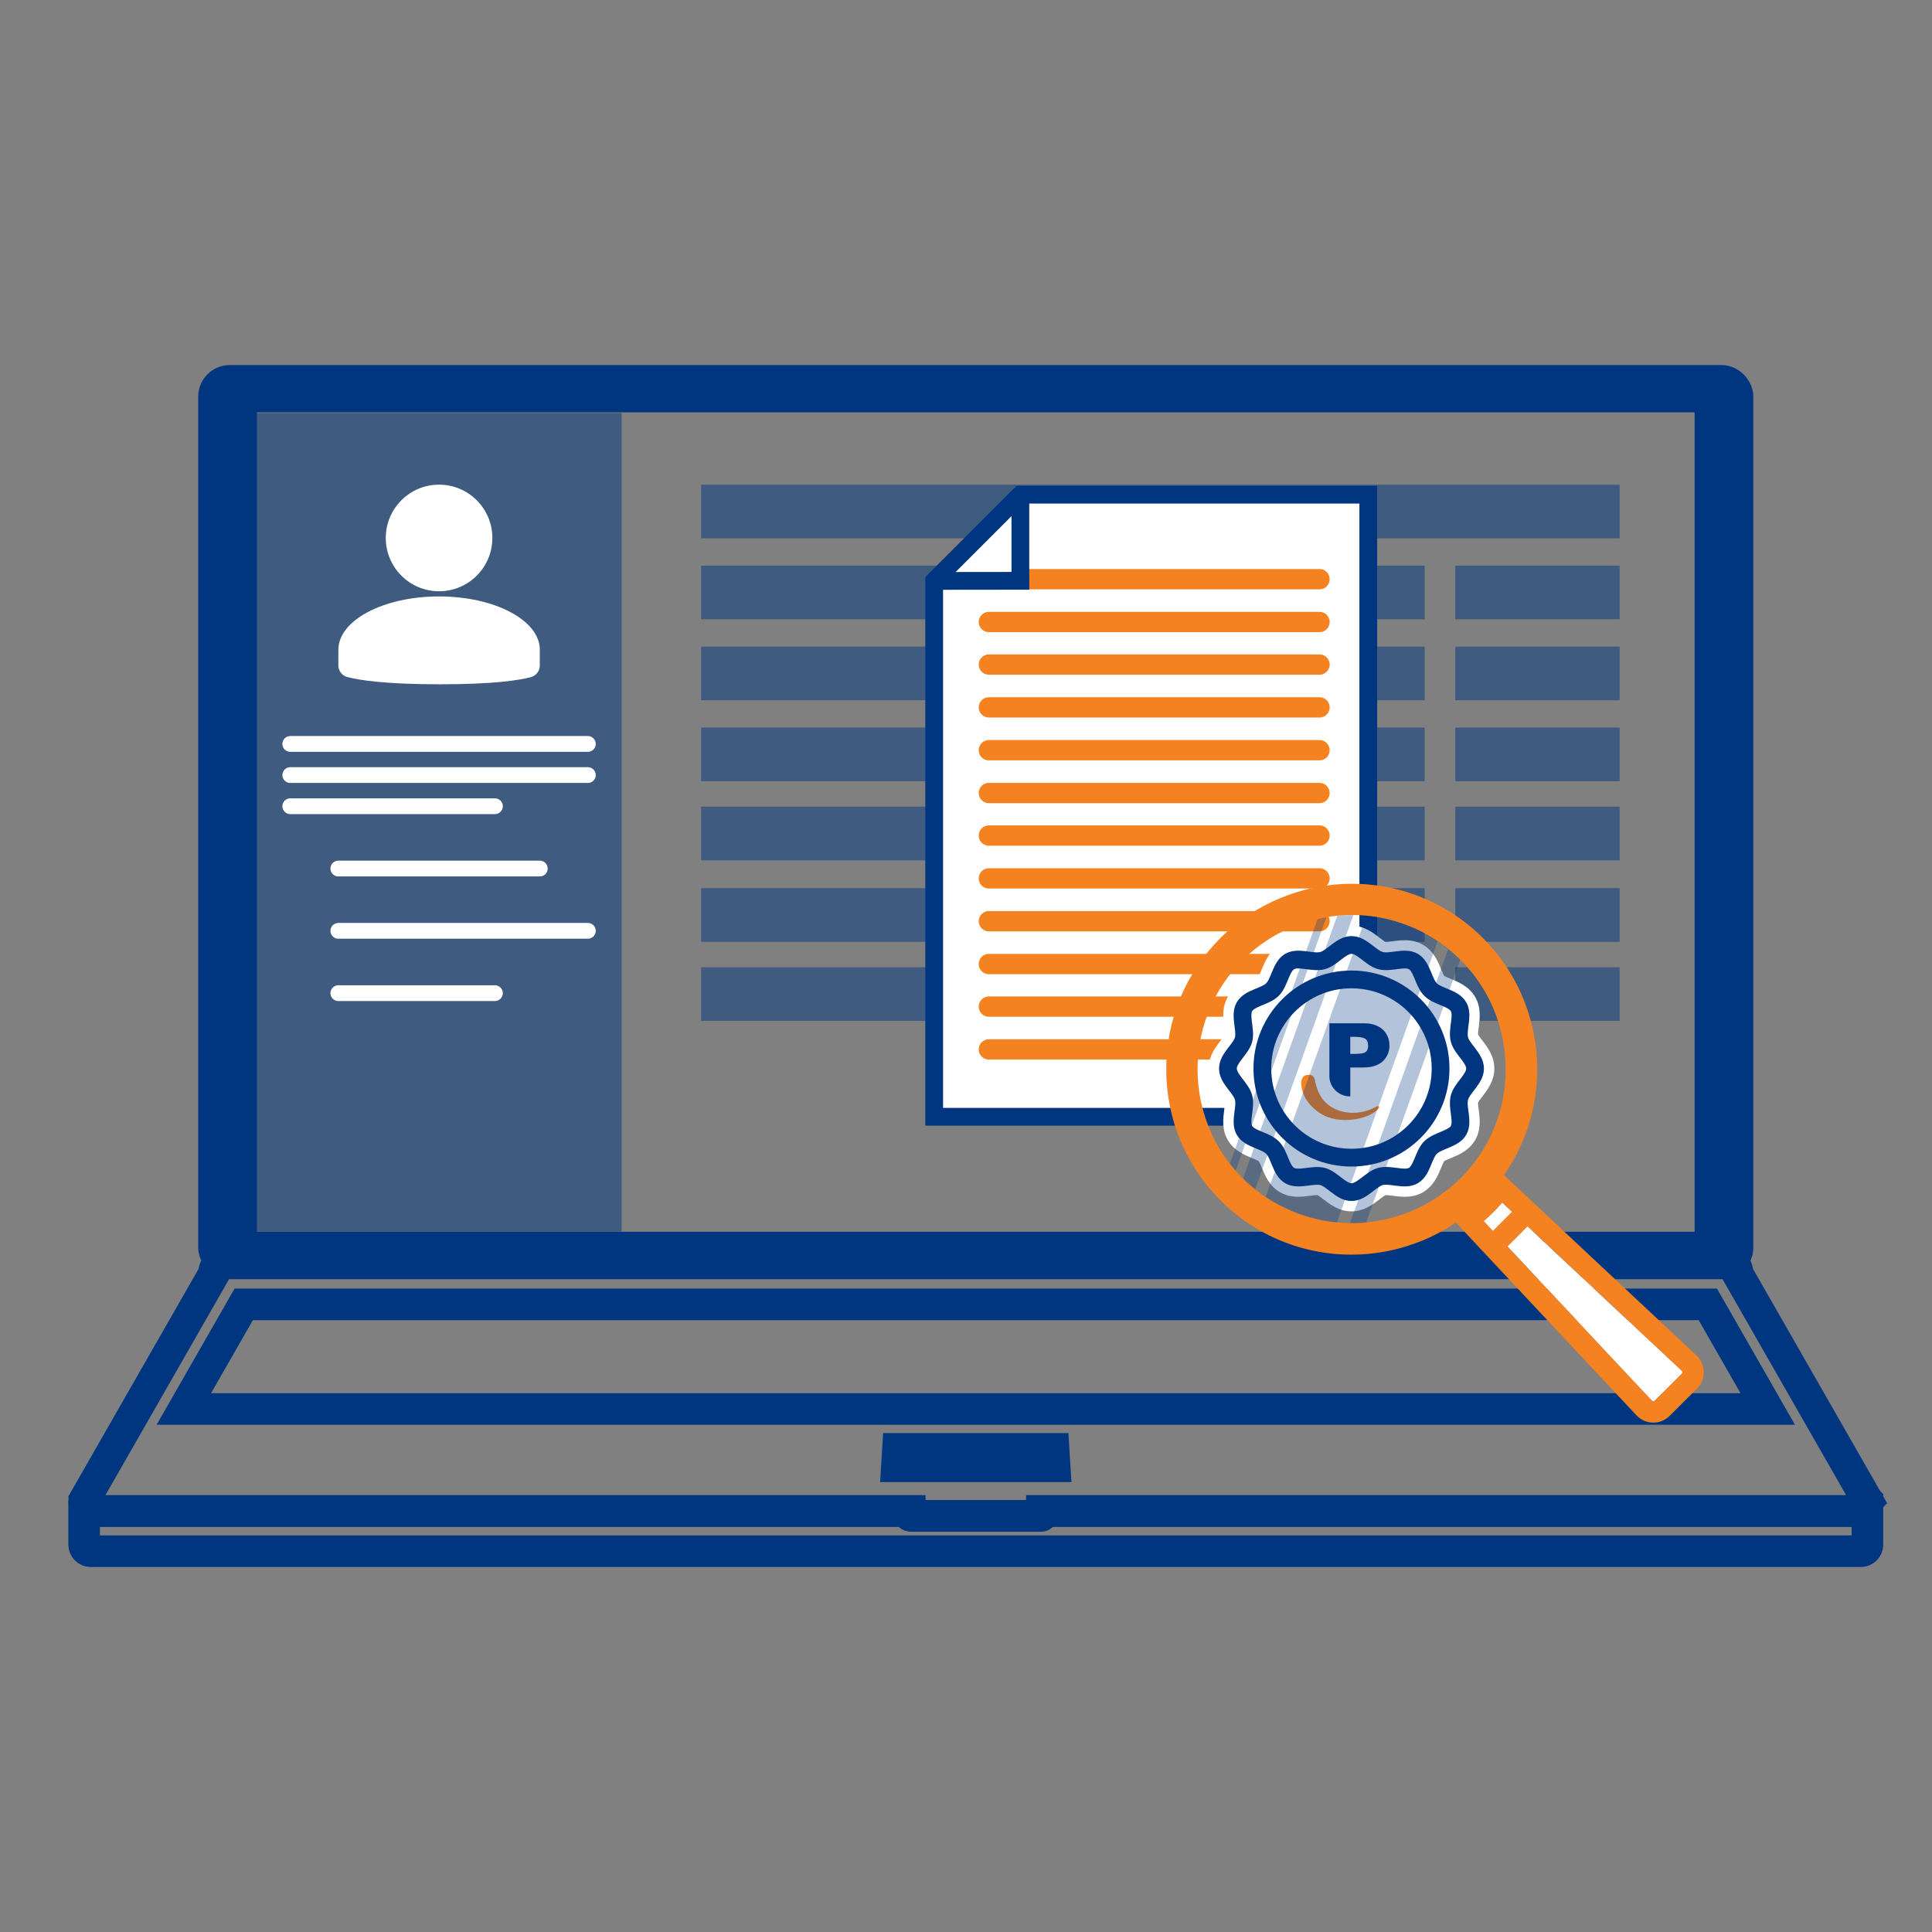 <?xml version="1.0" encoding="UTF-8"?>
<svg id="Layer_1" data-name="Layer 1" xmlns="http://www.w3.org/2000/svg" viewBox="0 0 612.25 612.25">
  <rect x="0" y="0" width="612.25" height="612.25" fill="#808080" stroke="none"/>
  <defs>
    <style>
      .cls-1 {
        fill: #f58220;
      }

      .cls-2, .cls-3 {
        fill: #fff;
      }

      .cls-4, .cls-5, .cls-6 {
        fill: #003680;
      }

      .cls-5 {
        opacity: .3;
      }

      .cls-7 {
        stroke-width: 10px;
      }

      .cls-7, .cls-8, .cls-3, .cls-9, .cls-10 {
        stroke-miterlimit: 10;
      }

      .cls-7, .cls-8, .cls-9, .cls-10 {
        fill: none;
      }

      .cls-7, .cls-3, .cls-10 {
        stroke: #003680;
      }

      .cls-6 {
        opacity: .5;
      }

      .cls-8 {
        stroke: #fff;
        stroke-width: 5px;
      }

      .cls-8, .cls-9 {
        stroke-linecap: round;
      }

      .cls-3, .cls-10 {
        stroke-width: 5.63px;
      }

      .cls-9 {
        stroke: #f58220;
        stroke-width: 6.43px;
      }
    </style>
  </defs>
  <rect class="cls-6" x="222.2" y="153.59" width="291.06" height="17.01"/>
  <rect class="cls-6" x="222.2" y="179.25" width="229.28" height="17.01"/>
  <rect class="cls-6" x="222.2" y="204.91" width="229.28" height="17.01"/>
  <rect class="cls-6" x="222.2" y="230.57" width="229.28" height="17.01"/>
  <rect class="cls-6" x="222.2" y="255.63" width="229.28" height="17.01"/>
  <rect class="cls-6" x="222.2" y="281.46" width="229.28" height="17.01"/>
  <rect class="cls-6" x="222.2" y="306.52" width="229.28" height="17.01"/>
  <rect class="cls-6" x="461.18" y="179.25" width="52.09" height="17.01"/>
  <rect class="cls-6" x="461.18" y="204.91" width="52.09" height="17.01"/>
  <rect class="cls-6" x="461.18" y="230.57" width="52.09" height="17.01"/>
  <rect class="cls-6" x="461.18" y="255.63" width="52.09" height="17.01"/>
  <rect class="cls-6" x="461.18" y="281.46" width="52.09" height="17.01"/>
  <rect class="cls-6" x="461.18" y="306.52" width="52.09" height="17.01"/>
  <rect class="cls-7" x="67.81" y="120.69" width="482.82" height="279.65" rx="5" ry="5"/>
  <rect class="cls-7" x="76.41" y="125.67" width="465.62" height="269.69" rx="4.82" ry="4.82"/>
  <path class="cls-7" d="M591.79,475.54v13.96c0,1.14-.92,2.07-2.06,2.07H28.72c-1.14,0-2.06-.93-2.06-2.07v-13.96c0,1.82,1.11,3.3,2.48,3.3h259.11v.74c0,.43.07.79.16.79h41.63c.09,0,.16-.36.16-.79v-.74h259.11c1.37,0,2.48-1.48,2.48-3.3Z"/>
  <path class="cls-7" d="M591.79,475.54c0,1.82-1.11,3.3-2.48,3.3h-259.11v.74c0,.43-.56.79-.65.79h-40.65c-.09,0-.65-.36-.65-.79v-.74H29.14c-1.37,0-2.48-1.48-2.48-3.3l14.15-24.72,27-47.17c0-1.82.96-3.3,2.13-3.3h478.57c1.18,0,2.13,1.48,2.13,3.3l27,47.17,14.15,24.72Z"/>
  <polygon class="cls-7" points="560.19 446.5 58.26 446.5 77.24 413.35 541.21 413.35 560.19 446.5"/>
  <polygon class="cls-4" points="278.9 469.67 279.87 454.14 338.57 454.14 339.54 469.67 278.9 469.67"/>
  <rect class="cls-6" x="81.27" y="130.9" width="115.74" height="259.4"/>
  <circle class="cls-2" cx="139.14" cy="170.48" r="16.89"/>
  <path class="cls-2" d="M171.06,205.89v5.03c0,1.72-1.16,3.21-2.82,3.66-3.65.98-11.7,2.27-28.85,2.27-17.47,0-25.7-1.33-29.39-2.32-1.64-.44-2.77-1.94-2.77-3.64v-4.99c0-9.33,14.29-16.89,31.92-16.89,17.63,0,31.92,7.56,31.92,16.89Z"/>
  <line class="cls-8" x1="91.99" y1="235.75" x2="186.29" y2="235.75"/>
  <line class="cls-8" x1="91.99" y1="245.62" x2="186.29" y2="245.62"/>
  <line class="cls-8" x1="91.99" y1="255.49" x2="156.84" y2="255.49"/>
  <line class="cls-8" x1="107.22" y1="275.24" x2="171.06" y2="275.24"/>
  <line class="cls-8" x1="107.22" y1="294.98" x2="186.29" y2="294.98"/>
  <line class="cls-8" x1="107.22" y1="314.73" x2="156.84" y2="314.73"/>
  <g>
    <g>
      <path class="cls-3" d="M433.61,353.9h-137.57v-169.8c10.67-10.67,16.66-16.66,27.33-27.33h110.24v197.13Z"/>
      <line class="cls-9" x1="323.36" y1="183.54" x2="418.15" y2="183.54"/>
      <line class="cls-9" x1="313.37" y1="197.11" x2="418.15" y2="197.11"/>
      <line class="cls-9" x1="313.37" y1="210.6" x2="418.15" y2="210.6"/>
      <line class="cls-9" x1="313.37" y1="224.17" x2="418.15" y2="224.17"/>
      <line class="cls-9" x1="313.37" y1="237.74" x2="418.15" y2="237.74"/>
      <line class="cls-9" x1="313.37" y1="251.31" x2="418.15" y2="251.31"/>
      <line class="cls-9" x1="313.37" y1="264.79" x2="418.15" y2="264.79"/>
      <line class="cls-9" x1="313.37" y1="278.36" x2="418.15" y2="278.36"/>
      <line class="cls-9" x1="313.37" y1="291.93" x2="418.15" y2="291.93"/>
      <line class="cls-9" x1="313.37" y1="305.5" x2="418.15" y2="305.5"/>
      <line class="cls-9" x1="313.37" y1="318.99" x2="418.15" y2="318.99"/>
      <line class="cls-9" x1="313.37" y1="332.56" x2="418.15" y2="332.56"/>
    </g>
    <path class="cls-3" d="M323.36,157.37v26.69l-26.71.03c-.23,0-.34-.27-.18-.43l26.46-26.46c.16-.16.43-.05.43.18Z"/>
  </g>
  <g>
    <path class="cls-2" d="M428.28,383.88c-3.96,0-6.85-2.24-8.97-3.87-.56-.43-1.39-1.08-1.8-1.28-.04,0-.1,0-.18,0-.55,0-1.34.1-2.17.21-1.12.15-2.39.31-3.73.31-2.23,0-4.13-.47-5.8-1.43-3.37-1.95-4.75-5.31-5.76-7.75-.28-.69-.7-1.7-.96-2.09-.38-.26-1.4-.67-2.09-.96-2.45-1.01-5.8-2.39-7.75-5.76-1.93-3.34-1.46-6.92-1.12-9.53.1-.76.25-1.87.21-2.35-.2-.4-.85-1.23-1.28-1.8-1.63-2.11-3.87-5.01-3.87-8.97s2.24-6.85,3.87-8.97c.44-.56,1.08-1.4,1.28-1.8.04-.47-.11-1.59-.21-2.35-.34-2.61-.81-6.18,1.12-9.53,1.95-3.37,5.31-4.75,7.75-5.76.69-.28,1.7-.7,2.09-.96.26-.38.67-1.4.96-2.09,1.01-2.45,2.39-5.8,5.76-7.76,1.67-.96,3.56-1.43,5.8-1.43,1.34,0,2.61.17,3.73.32.83.11,1.61.21,2.17.21.08,0,.14,0,.18,0,.4-.21,1.23-.85,1.8-1.28,2.11-1.63,5.01-3.87,8.97-3.87s6.85,2.24,8.97,3.87c.56.43,1.39,1.08,1.8,1.28.04,0,.1,0,.18,0,.55,0,1.34-.1,2.17-.21,1.12-.15,2.39-.32,3.73-.32,2.23,0,4.13.47,5.8,1.43,3.37,1.95,4.75,5.31,5.76,7.76.28.69.7,1.7.96,2.09.38.26,1.4.67,2.08.96,2.45,1.01,5.8,2.39,7.76,5.76,1.93,3.34,1.46,6.92,1.12,9.53-.1.76-.25,1.87-.21,2.35.2.4.85,1.24,1.28,1.8,1.63,2.11,3.87,5.01,3.87,8.97s-2.24,6.85-3.87,8.97c-.44.56-1.08,1.4-1.28,1.8-.04.47.11,1.59.21,2.35.34,2.61.81,6.18-1.12,9.53-1.95,3.37-5.31,4.75-7.75,5.76-.69.28-1.7.7-2.09.96-.26.38-.68,1.4-.96,2.09-1.01,2.45-2.39,5.8-5.76,7.76-1.67.96-3.56,1.43-5.8,1.43-1.34,0-2.61-.17-3.73-.32-.83-.11-1.61-.21-2.17-.21-.08,0-.14,0-.18,0-.4.21-1.23.85-1.8,1.28-2.11,1.63-5.01,3.87-8.97,3.87Z"/>
    <path class="cls-3" d="M467.45,338.62c0,3.34-4.13,6.09-4.95,9.17-.85,3.19,1.32,7.63-.29,10.42s-6.58,3.16-8.88,5.45c-2.3,2.3-2.63,7.24-5.45,8.88-2.79,1.61-7.23-.56-10.42.29-3.08.82-5.83,4.95-9.17,4.95s-6.09-4.13-9.17-4.95-7.63,1.32-10.42-.29c-2.83-1.64-3.16-6.58-5.45-8.88s-7.24-2.63-8.88-5.45c-1.61-2.79.56-7.23-.29-10.42-.82-3.08-4.95-5.83-4.95-9.17s4.13-6.09,4.95-9.17-1.32-7.63.29-10.42c1.64-2.83,6.58-3.16,8.88-5.45,2.3-2.3,2.63-7.24,5.45-8.88,2.79-1.61,7.23.56,10.42-.29,3.08-.82,5.83-4.95,9.17-4.95s6.09,4.13,9.17,4.95c3.19.85,7.63-1.32,10.42.29,2.83,1.64,3.16,6.58,5.45,8.88,2.3,2.3,7.24,2.63,8.88,5.45,1.61,2.79-.56,7.23.29,10.42.82,3.08,4.95,5.83,4.95,9.17Z"/>
    <circle class="cls-10" cx="428.28" cy="338.62" r="28.24"/>
  </g>
  <g id="International-Proman-logo-colour-RGB">
    <g>
      <path class="cls-1" d="M416.75,342.68c.82,3.33,1.95,6.23,5.41,8.27,4.48,2.64,10.26,1.94,13.99-.26,0,0,.74-.42.91.09.07.2-.45.82-.45.82-3.66,3.54-12.56,4.56-17.62,1.58-4.07-2.4-6.58-6.01-6.64-10.13,0,0-.03-2.01,1.68-2.36,2.67-.56,2.73,2,2.73,2"/>
      <path class="cls-4" d="M438.54,335.97c.62-.68,1.08-1.42,1.36-2.21.28-.79.42-1.6.42-2.43s-.14-1.66-.42-2.47c-.28-.81-.73-1.56-1.36-2.25-.62-.69-1.47-1.25-2.53-1.68-1.06-.43-2.32-.65-3.75-.65h-10.98v16.92c.1,3.47,3.02,6.25,6.61,6.25h.02v-9.17h4.35c.67,0,1.3-.05,1.89-.14.67-.11,1.3-.27,1.86-.5,1.06-.42,1.91-.98,2.53-1.66M433.16,332.99c-.26.38-.69.64-1.29.78-.56.13-1.36.2-2.39.21-.05,0-.1,0-.15,0h-1.43v-5.4h1.4c1.6,0,2.71.2,3.32.59.62.39.93,1.12.93,2.19,0,.71-.13,1.25-.4,1.63"/>
    </g>
  </g>
  <g>
    <path class="cls-1" d="M537.6,429.54l-50.1-46.94s0-.02-.01-.02l-1.27-1.19-1.02-.95s-.01-.01-.02-.02l-8.45-7.9c-.34-.31-.79-.49-1.24-.49-.06,0-.11,0-.17.01-.51.05-.98.31-1.29.73l-1.05,1.4c-1.31,1.78-2.84,3.53-4.53,5.22-1.7,1.71-3.41,3.18-5.2,4.52l-1.41,1.04c-.42.31-.68.78-.73,1.3-.04.51.13,1.02.49,1.4l7.9,8.46s.01,0,.01,0l.79.85,1.35,1.44s.02.02.02.02l46.94,50.1c1.37,1.46,3.22,2.28,5.22,2.31h.12c1.95,0,3.78-.76,5.16-2.14l8.66-8.66c1.42-1.41,2.18-3.29,2.14-5.29-.03-2-.85-3.85-2.31-5.21ZM470.24,386.98c1.01-.87,2.01-1.8,3.01-2.8.98-.99,1.93-2,2.81-3.02l3.07,2.87-6.02,6.02-2.87-3.07ZM533,435.25l-8.66,8.66c-.11.1-.23.16-.35.16h-.04c-.16,0-.29-.06-.39-.17l-45.82-48.91,6.34-6.34,48.91,45.83c.11.1.16.23.17.38,0,.15-.06.28-.16.39Z"/>
    <path class="cls-2" d="M533.15,434.86c0,.15-.06.28-.16.39l-8.66,8.66c-.11.1-.23.16-.35.16h-.04c-.16,0-.29-.06-.39-.17l-45.82-48.91,6.34-6.34,48.91,45.83c.11.1.16.23.17.38Z"/>
    <path class="cls-2" d="M479.12,384.03l-6.02,6.02-2.87-3.07c1.01-.87,2.01-1.8,3.01-2.8.98-.99,1.93-2,2.81-3.02l3.07,2.87Z"/>
    <path class="cls-1" d="M487.02,335.02c-.92-14.25-6.99-27.66-17.1-37.77-6.27-6.27-13.65-10.92-21.93-13.83-6.27-2.23-12.85-3.36-19.54-3.36-15.57,0-30.76,6.26-41.68,17.18-11.09,11.09-17.19,25.86-17.19,41.58s6.11,30.49,17.19,41.58c8.02,8.02,18.08,13.51,29.09,15.88,4.08.88,8.25,1.32,12.4,1.32,6.74,0,13.38-1.15,19.69-3.41,4.74-1.64,9.26-3.92,13.46-6.81.8-.54,1.58-1.11,2.35-1.69,2.24-1.66,4.26-3.39,6.17-5.3,1.82-1.82,3.55-3.82,5.3-6.11,0-.01.01-.02.02-.03.47-.61.92-1.24,1.36-1.87,7.59-10.86,11.28-24.04,10.42-37.38ZM477.11,340.88c-.02.36-.04.72-.06,1.08-.58,9.29-3.8,18.48-9.76,26.3-1.47,1.93-2.92,3.6-4.42,5.1-1.3,1.3-2.67,2.51-4.19,3.67-.07.06-.15.12-.22.17-.23.17-.46.35-.69.52-.48.36-.96.71-1.44,1.05-.39.28-.79.55-1.19.82-2.84,1.88-5.84,3.43-8.96,4.64-.01,0-.02.01-.04.01-.5.19-1,.38-1.51.55-.45.16-.91.32-1.37.46-.06.02-.12.04-.19.06-.4.13-.79.25-1.19.36-.21.06-.42.12-.63.18-.31.09-.63.17-.94.25-.55.14-1.1.27-1.65.39-.34.07-.68.14-1.01.21-.34.07-.68.13-1.02.19-1.23.21-2.47.38-3.72.49-1.51.15-3.03.21-4.55.21-.19,0-.38,0-.57,0-1.38-.01-2.76-.09-4.14-.23-11.23-1.1-21.91-6.07-29.86-14.03-7.98-7.98-12.62-18.05-13.91-28.47-.03-.17-.04-.35-.06-.52-.03-.27-.06-.53-.09-.8,0-.05-.01-.09-.01-.14-.07-.76-.12-1.51-.16-2.26-.11-2.33-.05-4.67.16-6.99,0-.03,0-.07.01-.1.03-.33.07-.67.11-1,0-.05,0-.09.02-.15.03-.24.06-.48.09-.72.03-.2.05-.4.09-.61,1.48-10.01,6.07-19.63,13.75-27.32,2.39-2.39,5.03-4.52,7.87-6.35.21-.14.43-.28.64-.41.31-.19.62-.39.93-.57,4.42-2.63,9.25-4.55,14.28-5.7.92-.21,1.85-.4,2.79-.56,1.14-.19,2.28-.35,3.43-.46,1.55-.15,3.11-.23,4.68-.23.15,0,.29,0,.44,0,.9,0,1.79.04,2.68.09.28.02.57.04.85.06.19.01.37.03.55.05.02,0,.04,0,.06,0,3.98.37,7.89,1.23,11.67,2.58,6.88,2.41,13,6.27,18.21,11.48,6.56,6.56,10.89,14.62,12.92,23.15.05.2.09.4.14.6.09.39.17.77.25,1.16.04.17.07.34.1.52,0,.03.01.05.01.08.05.29.11.58.16.87.54,3.24.77,6.54.66,9.82,0,.13-.01.27-.01.4Z"/>
    <path class="cls-5" d="M475.8,327.44c-2.11-8.76-6.62-16.84-13.07-23.26l-29.81,83.23c-1.51.15-3.03.21-4.55.21-.19,0-.38,0-.57,0l31.11-86.85c-1.07-.86-2.18-1.68-3.34-2.46l-31.91,89.08c-11.23-1.1-21.91-6.07-29.86-14.03-7.15-7.15-11.6-15.97-13.38-25.22,1.47,7.5,4.68,14.56,9.35,20.59l27.76-77.48c.92-.21,1.85-.4,2.79-.56l-28.74,80.24c.76.86,1.54,1.7,2.36,2.52l29.81-83.21c1.55-.15,3.11-.23,4.68-.23.15,0,.29,0,.44,0l-31.11,86.85c1.07.86,2.18,1.68,3.34,2.46l31.91-89.09c3.98.37,7.89,1.23,11.67,2.58,6.88,2.41,13,6.27,18.21,11.48,6.56,6.56,10.89,14.62,12.92,23.15Z"/>
    <path class="cls-2" d="M380.14,346.57c.08.51.17,1.02.27,1.52-.1-.51-.19-1.01-.27-1.52Z"/>
    <path class="cls-2" d="M379.9,344.9c.07.56.15,1.11.24,1.67-.09-.55-.17-1.11-.24-1.67Z"/>
  </g>
</svg>